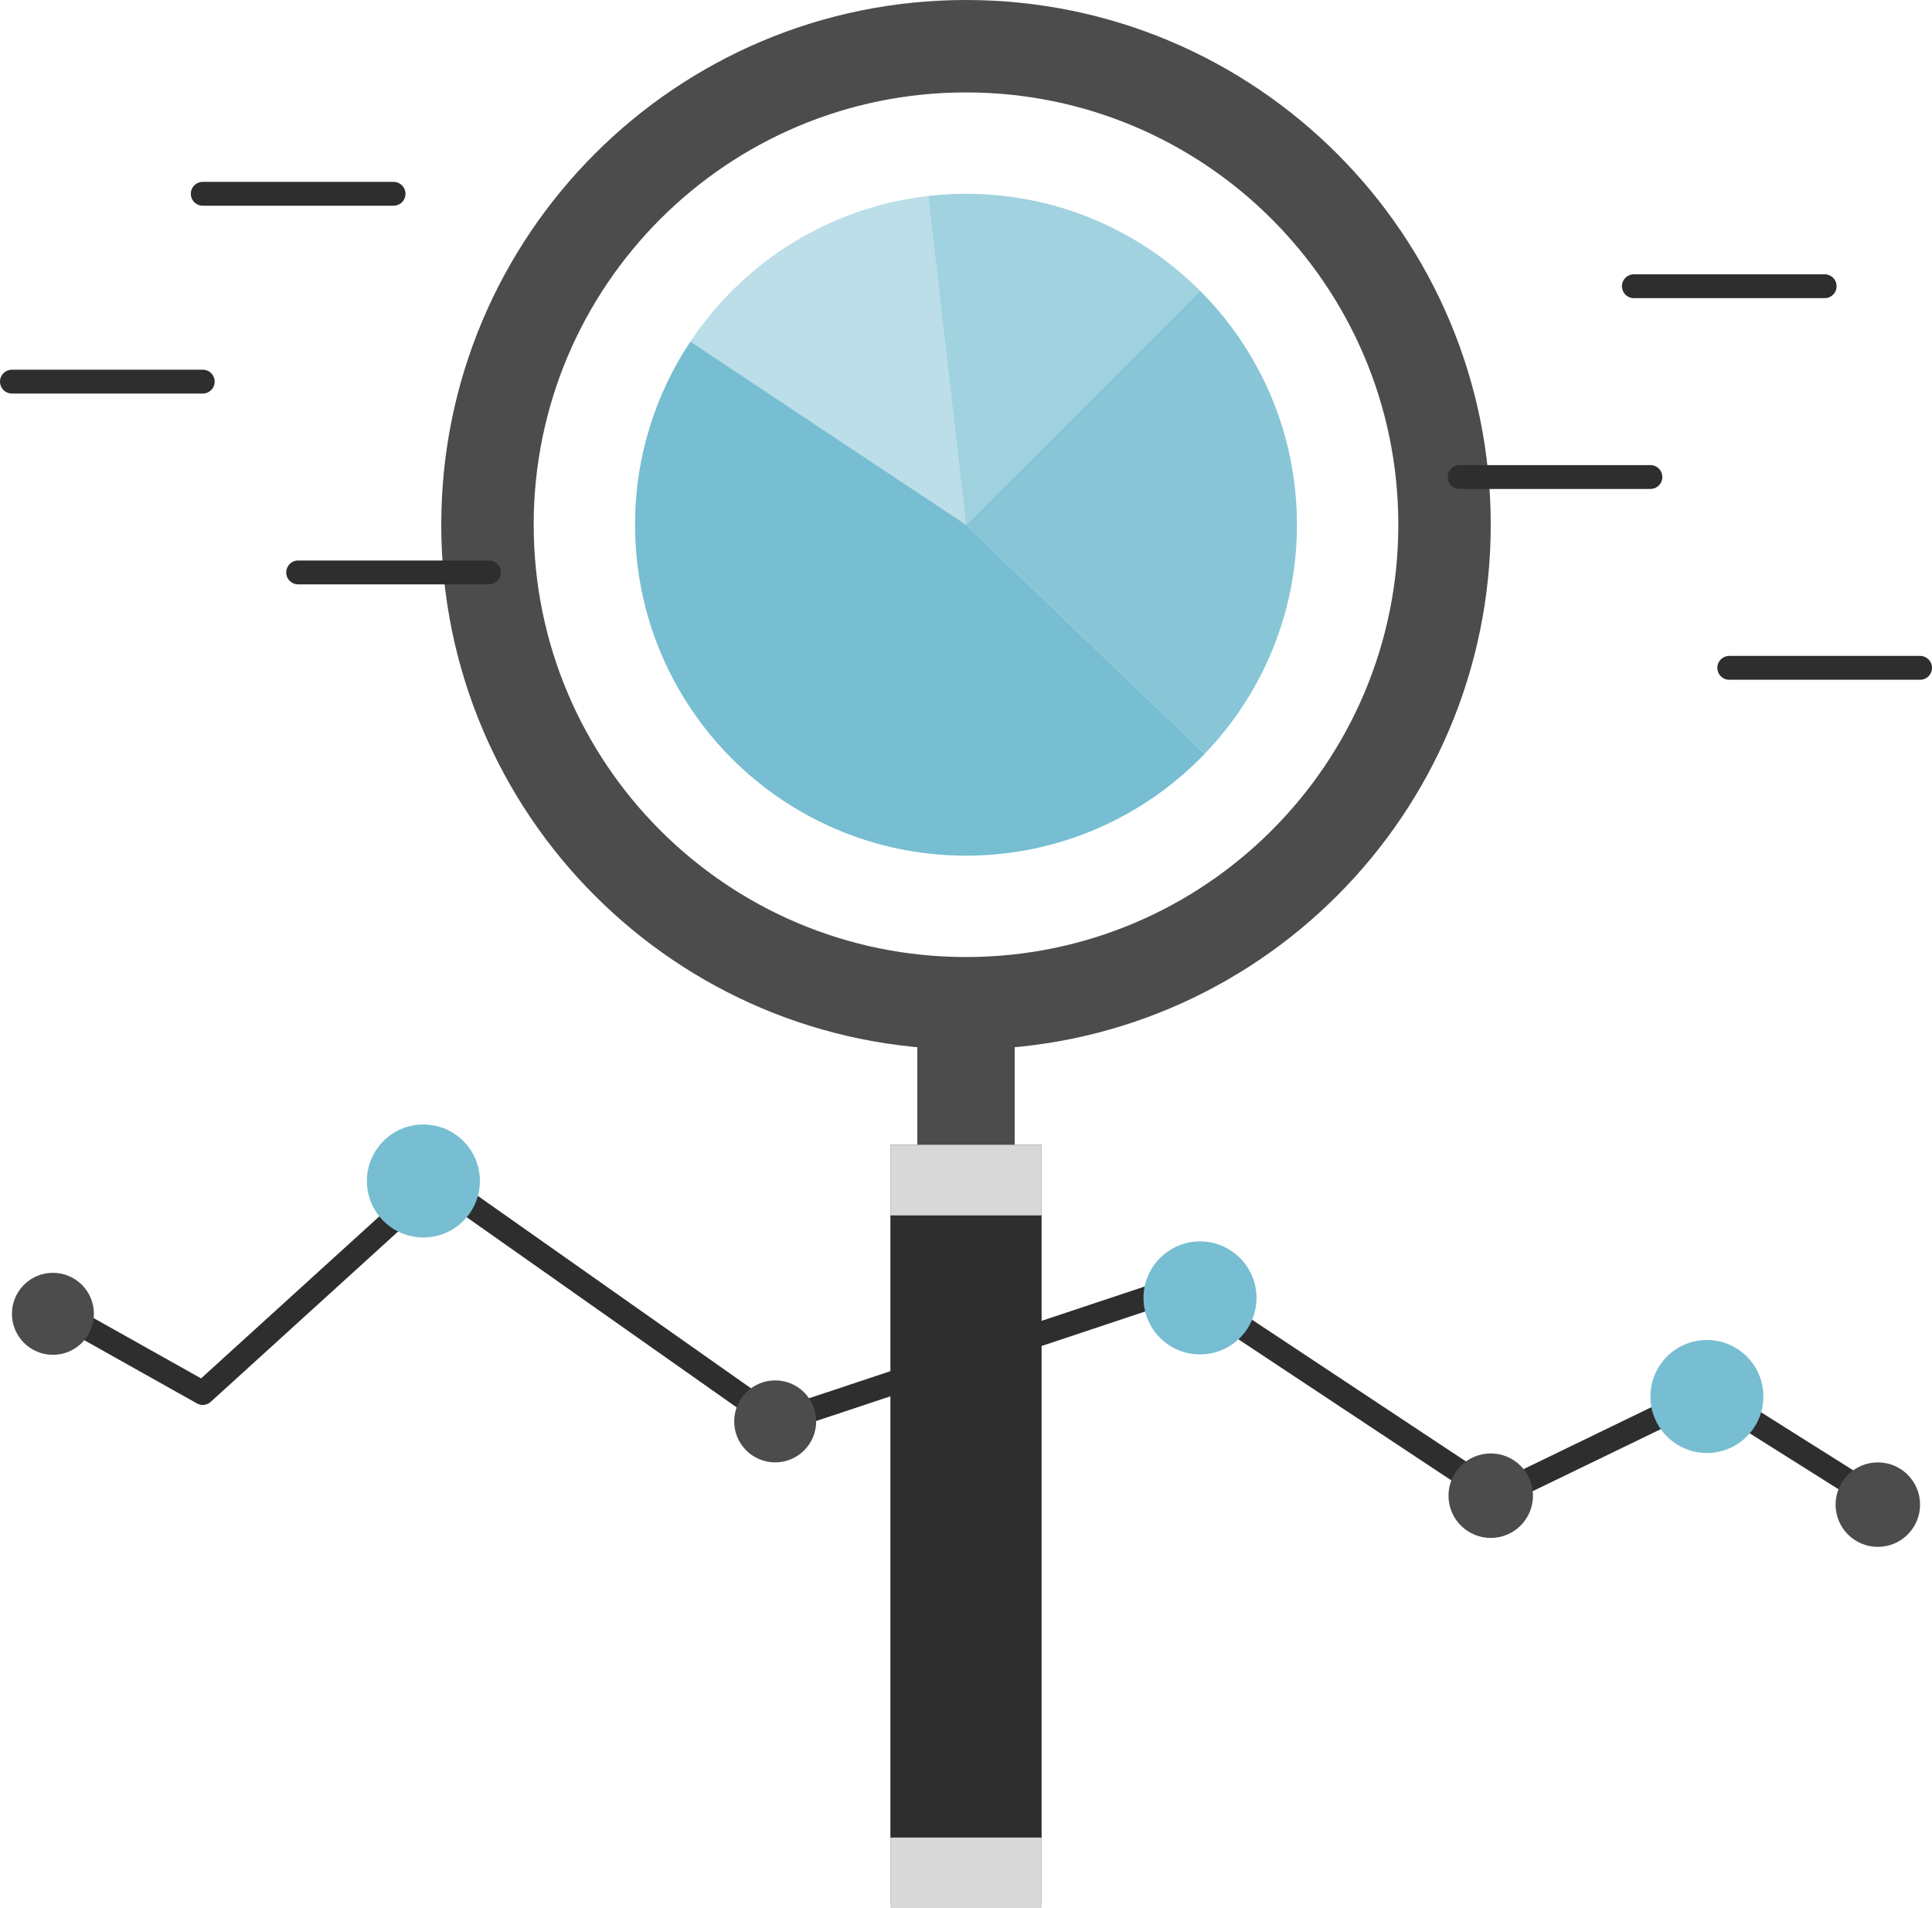 <?xml version="1.0" encoding="utf-8" ?>
<!DOCTYPE svg PUBLIC "-//W3C//DTD SVG 1.1//EN" "http://www.w3.org/Graphics/SVG/1.1/DTD/svg11.dtd">
<svg xmlns="http://www.w3.org/2000/svg" xmlns:xlink="http://www.w3.org/1999/xlink" width="324px" height="320px" viewBox="0 0 324 320" version="1.1"><title>icon-strategicInsights</title><g id="2019---Convertiv---Updates" stroke="none" stroke-width="1" fill="none" fill-rule="evenodd"><g id="icon-strategicInsights" transform="translate(2, 0)"><path d="M160,0 C111.4,0 72,39.398 72,88 C72,136.602 111.4,176 160,176 C208.602,176 248,136.602 248,88 C248,39.398 208.602,0 160,0 Z M160,160.5 C119.961,160.5 87.5,128.041 87.5,88 C87.5,47.959 119.961,15.5 160,15.5 C200.041,15.5 232.5,47.959 232.5,88 C232.5,128.041 200.041,160.5 160,160.5 Z" id="Shape" fill="#4C4C4D" fill-rule="nonzero"/><polygon id="Rectangle-path" fill="#4C4C4D" fill-rule="nonzero" points="151.834 166.666 168.166 166.666 168.166 192 151.834 192"/><polygon id="Rectangle-path" fill="#2E2E2E" fill-rule="nonzero" points="147.32 192 172.679 192 172.679 319.5 147.32 319.5"/><polygon id="Rectangle-path" fill="#D8D8D8" fill-rule="nonzero" points="147.32 192 172.679 192 172.679 203.832 147.32 203.832"/><polygon id="Rectangle-path" fill="#D8D8D8" fill-rule="nonzero" points="147.32 308.166 172.679 308.166 172.679 320 147.32 320"/><path d="M153.664,32.871 C137.023,34.764 122.619,44.006 113.779,57.281 L160,88 L153.664,32.871 Z" id="Shape" fill-opacity="0.497" fill="#77BED2" fill-rule="nonzero"/><path d="M199.244,48.756 C189.201,38.711 175.326,32.5 160,32.5 C157.857,32.5 155.744,32.633 153.664,32.871 L160,88 L199.244,48.756 Z" id="Shape" fill-opacity="0.695" fill="#77BED2" fill-rule="nonzero"/><path d="M199.244,48.756 L160,88 L200.027,126.424 C209.604,116.451 215.5,102.918 215.5,88 C215.5,72.674 209.289,58.799 199.244,48.756 Z" id="Shape" fill-opacity="0.872" fill="#77BED2" fill-rule="nonzero"/><path d="M113.779,57.281 C107.922,66.078 104.5,76.639 104.5,88 C104.5,118.652 129.35,143.5 160,143.5 C175.734,143.5 189.928,136.941 200.027,126.424 L160,88 L113.779,57.281 Z" id="Shape" fill="#77BED2" fill-rule="nonzero"/><g id="Group" transform="translate(0, 188)"><polyline id="Shape" stroke="#2E2E2E" stroke-width="4" stroke-linecap="round" stroke-linejoin="round" points="8.334 32.334 32 45.613 71.111 10.059 128.348 50.375 196.061 27.836 248.889 62.836 284.445 45.613 311.666 62.758"/><circle id="Oval" fill="#4C4C4D" fill-rule="nonzero" cx="312.916" cy="64.334" r="7.084"/><circle id="Oval" fill="#4C4C4D" fill-rule="nonzero" cx="248" cy="62.836" r="7.084"/><circle id="Oval" fill="#4C4C4D" fill-rule="nonzero" cx="6.875" cy="32.334" r="6.875"/><circle id="Oval" fill="#4C4C4D" fill-rule="nonzero" cx="128" cy="50.375" r="6.875"/><circle id="Oval" fill="#77BED2" fill-rule="nonzero" cx="69.002" cy="10.059" r="9.475"/><circle id="Oval" fill="#77BED2" fill-rule="nonzero" cx="284.25" cy="46.199" r="9.475"/><circle id="Oval" fill="#77BED2" fill-rule="nonzero" cx="199.244" cy="29.666" r="9.475"/></g><line x1="32" y1="32.5" x2="64" y2="32.5" id="Shape" stroke="#2E2E2E" stroke-width="4" stroke-linecap="round" stroke-linejoin="round"/><line x1="0" y1="64" x2="32" y2="64" id="Shape" stroke="#2E2E2E" stroke-width="4" stroke-linecap="round" stroke-linejoin="round"/><line x1="48" y1="96" x2="80" y2="96" id="Shape" stroke="#2E2E2E" stroke-width="4" stroke-linecap="round" stroke-linejoin="round"/><line x1="242.775" y1="80" x2="274.775" y2="80" id="Shape" stroke="#2E2E2E" stroke-width="4" stroke-linecap="round" stroke-linejoin="round"/><line x1="272" y1="48" x2="304" y2="48" id="Shape" stroke="#2E2E2E" stroke-width="4" stroke-linecap="round" stroke-linejoin="round"/><line x1="288" y1="112" x2="320" y2="112" id="Shape" stroke="#2E2E2E" stroke-width="4" stroke-linecap="round" stroke-linejoin="round"/></g></g></svg>